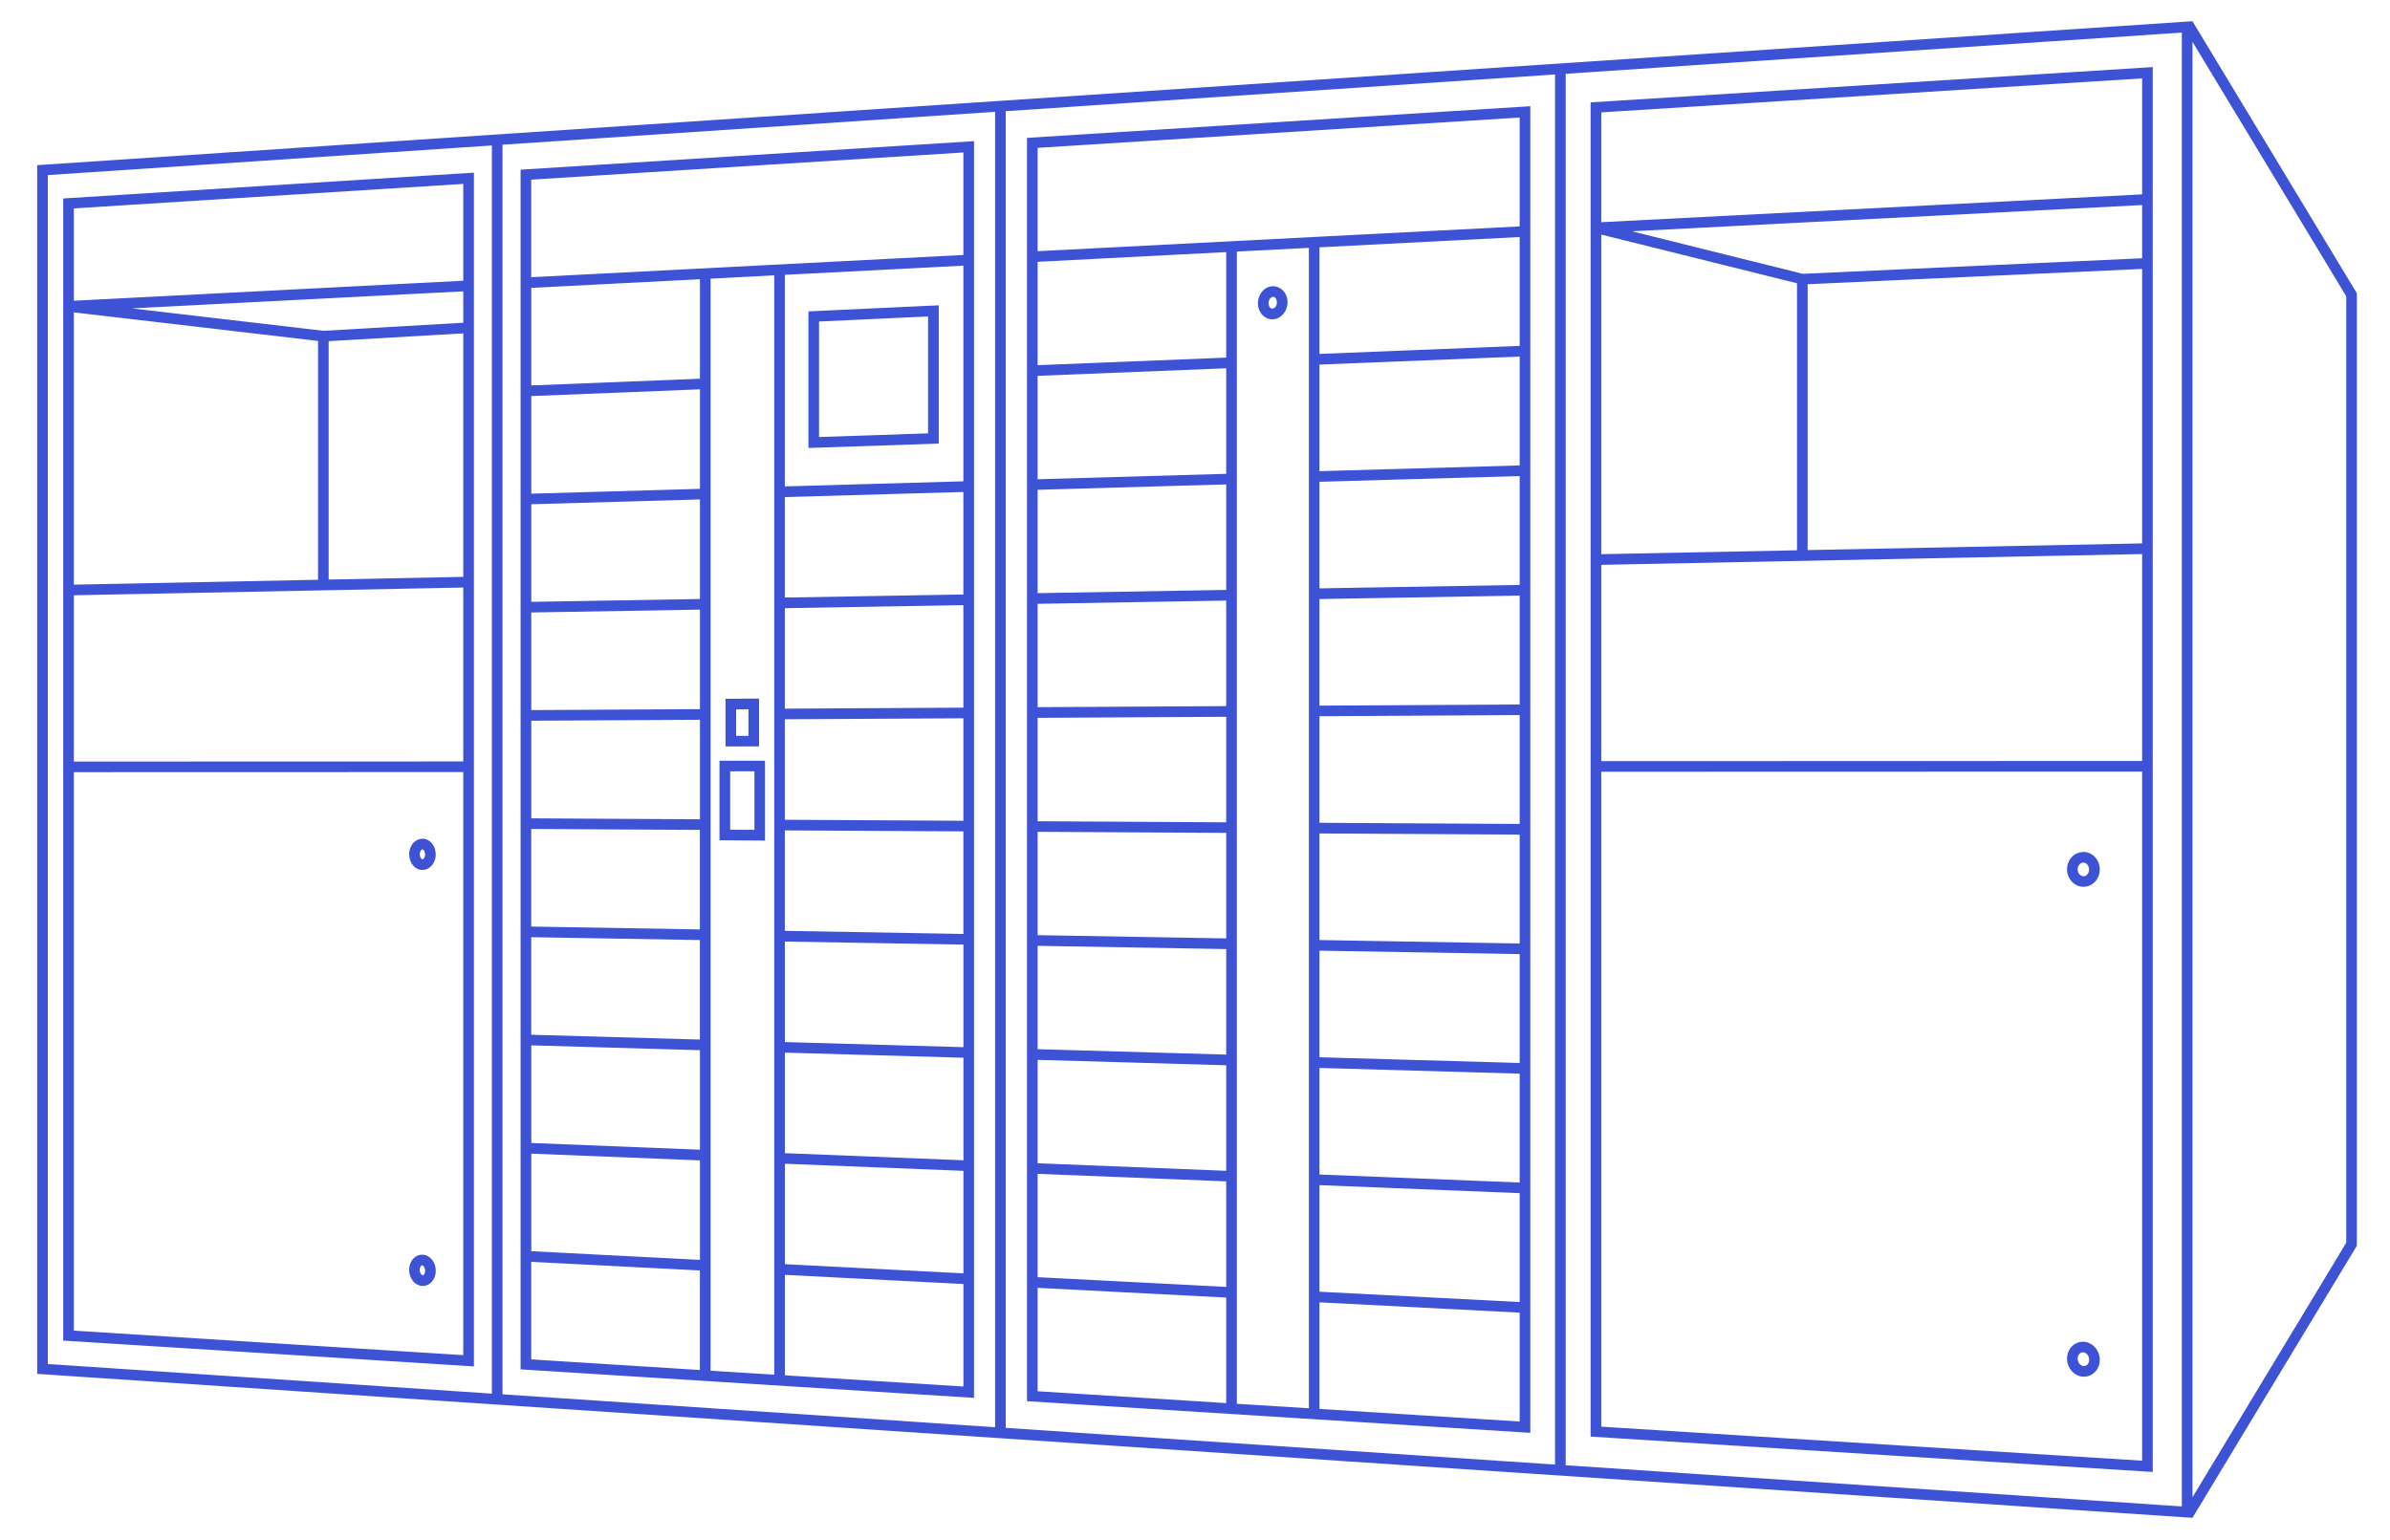 <?xml version="1.0" encoding="UTF-8"?> <svg xmlns="http://www.w3.org/2000/svg" width="450" height="290" viewBox="0 0 450 290" fill="none"> <rect width="450" height="290" fill="white"></rect> <g clip-path="url(#clip0_23_135)"> <path d="M7 31.1V258.7L412.81 285.8L443.76 234.58V55.22L412.81 4L7 31.1Z" fill="white"></path> <path d="M176.75 83.53V57.49L152.22 58.63V84.35L176.75 83.53ZM154.21 60.54L174.74 59.59V81.6L154.21 82.29V60.55V60.54ZM142.92 131.54L136.6 131.58V140.56L142.92 140.54V131.53V131.54ZM140.92 138.56H138.6V133.58L140.92 133.56V138.56ZM144.04 158.27V143.24H135.47V158.22L144.04 158.28V158.27ZM137.48 145.24H142.05V156.26L137.48 156.23V145.24ZM405.33 12.63L299.49 19.28V270.51L405.33 277.17V12.63ZM403.33 143.29L301.49 143.32V106.36L403.33 104.33V143.29ZM338.35 103.62L301.49 104.35V44.17L338.35 53.34V103.61V103.62ZM403.33 102.32L340.35 103.58V53.52L403.33 50.64V102.33V102.32ZM403.33 48.63L339.45 51.56L307.26 43.55L403.33 38.61V48.64V48.63ZM403.33 14.76V36.6L301.49 41.84V21.16L403.33 14.76ZM301.49 268.64V145.32L403.33 145.29V275.05L301.49 268.64ZM11.9 252.43L89.23 257.29V32.51L11.9 37.37V252.43ZM87.23 143.38L13.9 143.4V112.09L87.23 110.63V143.39V143.38ZM87.23 108.62L61.88 109.13V64.24L87.23 62.77V108.62ZM87.23 60.77L60.91 62.29L24.83 58.07L87.23 54.86V60.77ZM59.88 64.19V109.17L13.9 110.09V58.82L59.88 64.2V64.19ZM13.9 250.55V145.4L87.23 145.38V255.17L13.9 250.56V250.55ZM87.23 34.63V52.86L13.9 56.63V39.24L87.23 34.63ZM392.28 160.42C391.49 160.45 390.74 160.72 390.17 161.29C389.55 161.91 389.19 162.78 389.19 163.68C389.19 165.48 390.57 166.97 392.26 166.98H392.29C393.07 166.98 393.81 166.67 394.38 166.11C395 165.49 395.36 164.62 395.36 163.71C395.36 161.9 393.98 160.42 392.28 160.41V160.42ZM392.97 164.7C392.83 164.84 392.63 165.03 392.28 164.99C391.68 164.99 391.19 164.4 391.19 163.69C391.19 163.31 391.33 162.96 391.57 162.72C391.71 162.59 391.93 162.43 392.25 162.43C392.85 162.43 393.34 163.02 393.34 163.73C393.34 164.11 393.2 164.46 392.96 164.7H392.97ZM392.32 252.65C391.53 252.62 390.76 252.89 390.18 253.45C389.55 254.05 389.19 254.91 389.19 255.83C389.19 257.61 390.55 259.14 392.22 259.23C392.27 259.23 392.33 259.23 392.38 259.23C393.12 259.23 393.82 258.95 394.37 258.43C395 257.83 395.36 256.97 395.36 256.05C395.36 254.27 394 252.74 392.33 252.65H392.32ZM392.99 256.97C392.86 257.09 392.64 257.23 392.33 257.22C391.71 257.19 391.19 256.55 391.19 255.82C391.19 255.45 391.32 255.11 391.56 254.89C391.68 254.77 391.89 254.64 392.17 254.64C392.19 254.64 392.2 254.64 392.22 254.64C392.84 254.67 393.36 255.31 393.36 256.04C393.36 256.41 393.23 256.75 392.99 256.97ZM79.55 157.93C79 157.93 78.37 158.17 77.92 158.62C77.36 159.17 77.04 159.99 77.04 160.86C77.04 162.5 78.13 163.8 79.53 163.81H79.55C80.14 163.81 80.71 163.57 81.16 163.12C81.72 162.57 82.04 161.75 82.04 160.88C82.04 159.23 80.94 157.94 79.54 157.92L79.55 157.93ZM79.76 161.7C79.76 161.7 79.64 161.81 79.55 161.81C79.35 161.81 79.04 161.43 79.04 160.86C79.04 160.47 79.19 160.18 79.33 160.04C79.38 159.99 79.45 159.93 79.53 159.93C79.73 159.93 80.04 160.31 80.04 160.89C80.04 161.28 79.89 161.57 79.75 161.71L79.76 161.7ZM79.59 236.26C78.98 236.22 78.39 236.45 77.93 236.89C77.36 237.43 77.04 238.24 77.04 239.12C77.04 240.74 78.12 242.07 79.49 242.14C79.53 242.14 79.57 242.14 79.61 242.14C80.18 242.14 80.72 241.92 81.15 241.51C81.72 240.97 82.05 240.16 82.05 239.28C82.05 237.66 80.97 236.33 79.6 236.26H79.59ZM79.77 240.06C79.68 240.15 79.61 240.15 79.59 240.14C79.37 240.13 79.03 239.71 79.03 239.12C79.03 238.74 79.17 238.47 79.3 238.34C79.38 238.26 79.44 238.26 79.47 238.26C79.47 238.26 79.47 238.26 79.48 238.26C79.7 238.27 80.04 238.68 80.04 239.28C80.04 239.66 79.9 239.93 79.77 240.06ZM239.56 60.13C239.56 60.13 239.64 60.13 239.67 60.13C241.18 60.06 242.42 58.63 242.42 56.93C242.42 56.03 242.08 55.19 241.48 54.62C240.96 54.12 240.28 53.86 239.59 53.9C238.05 53.97 236.85 55.38 236.85 57.1C236.85 58 237.19 58.84 237.79 59.41C238.28 59.88 238.91 60.14 239.57 60.14L239.56 60.13ZM239.68 55.89H239.7C239.84 55.89 239.97 55.95 240.09 56.06C240.29 56.25 240.42 56.58 240.42 56.93C240.42 57.62 239.98 58.11 239.59 58.13C239.44 58.13 239.3 58.08 239.17 57.96C238.97 57.77 238.85 57.44 238.85 57.09C238.85 56.41 239.29 55.91 239.68 55.89ZM193.37 263.84L288.13 269.8V20L193.37 25.96V263.85V263.84ZM246.44 265.18L232.88 264.33V47.37L246.44 46.67V265.17V265.18ZM286.13 267.67L248.44 265.3V245.23L286.13 247.17V267.67ZM286.13 245.17L248.44 243.23V223.16L286.13 224.67V245.17ZM286.13 222.67L248.44 221.16V201.09L286.13 202.17V222.67ZM286.13 200.16L248.44 199.08V179.01L286.13 179.66V200.16ZM286.13 177.66L248.44 177.01V156.94L286.13 157.16V177.66ZM286.13 155.15L248.44 154.93V134.86L286.13 134.64V155.14V155.15ZM286.13 132.65L248.44 132.87V112.8L286.13 112.15V132.65ZM286.13 110.14L248.44 110.79V90.72L286.13 89.64V110.14ZM286.13 87.64L248.44 88.72V68.65L286.13 67.14V87.64ZM286.13 65.13L248.44 66.64V46.57L286.13 44.63V65.13ZM195.37 27.84L286.13 22.13V42.63L195.37 47.3V27.84ZM195.37 49.3L230.88 47.47V67.34L195.37 68.76V49.3ZM195.37 70.77L230.88 69.35V89.22L195.37 90.24V70.77ZM195.37 92.23L230.88 91.21V111.08L195.37 111.69V92.22V92.23ZM195.37 113.7L230.88 113.09V132.96L195.37 133.16V113.69V113.7ZM195.37 135.17L230.88 134.97V154.84L195.37 154.64V135.17ZM195.37 156.63L230.88 156.83V176.7L195.37 176.09V156.62V156.63ZM195.37 178.1L230.88 178.71V198.58L195.37 197.56V178.09V178.1ZM195.37 199.57L230.88 200.59V220.46L195.37 219.04V199.57ZM195.37 221.03L230.88 222.45V242.32L195.37 240.49V221.03ZM195.37 242.5L230.88 244.33V264.2L195.37 261.97V242.51V242.5ZM98.02 257.85L183.39 263.22V26.58L98.02 31.95V257.85ZM181.39 175.86L147.77 175.28V156.36L181.39 156.55V175.86ZM181.39 154.55L147.77 154.36V135.44L181.39 135.25V154.56V154.55ZM147.78 177.29L181.4 177.87V197.18L147.78 196.22V177.3V177.29ZM181.39 133.25L147.77 133.44V114.52L181.39 113.94V133.25ZM147.78 198.21L181.4 199.17V218.48L147.78 217.14V198.22V198.21ZM181.39 111.94L147.77 112.52V93.6L181.39 92.64V111.95V111.94ZM147.78 219.13L181.4 220.47V239.77L147.78 238.04V219.12V219.13ZM181.39 90.63L147.77 91.59V51.75L181.39 50.02V90.63ZM145.78 258.85L133.79 258.1V52.47L145.78 51.85V258.84V258.85ZM131.79 154.27L100.03 154.09V135.71L131.79 135.53V154.27ZM100.02 156.09L131.78 156.27V175.01L100.02 174.47V156.09ZM131.79 133.53L100.03 133.71V115.33L131.79 114.79V133.53ZM100.02 176.47L131.78 177.01V195.75L100.02 194.84V176.46V176.47ZM131.79 112.79L100.03 113.33V94.95L131.79 94.04V112.78V112.79ZM131.79 197.75V216.49L100.03 215.22V196.84L131.79 197.75ZM131.79 92.05L100.03 92.96V74.58L131.79 73.31V92.05ZM131.79 218.49V237.23L100.03 235.6V217.23L131.79 218.5V218.49ZM131.79 71.31L100.03 72.58V54.21L131.79 52.58V71.32V71.31ZM100.02 237.6L131.78 239.23V257.97L100.02 255.97V237.6ZM147.78 258.97V240.05L181.4 241.78V261.08L147.78 258.97ZM181.39 28.71V48.01L100.02 52.2V33.83L181.39 28.71ZM412.81 4L294.79 11.88L189.36 18.92L94.61 25.25L7 31.1V258.7L94.61 264.55L189.36 270.88L294.79 277.92L412.81 285.8L443.61 234.82L443.76 234.58V55.22L412.81 4ZM9 32.97L92.61 27.39V262.42L9 256.84V32.97ZM94.61 27.25L187.36 21.06V268.74L94.61 262.55V27.25ZM189.36 20.93L292.79 14.02V275.78L189.36 268.87V20.93ZM410.81 283.66L294.79 275.91V13.89L410.81 6.14V283.66ZM441.76 234.01L412.81 281.93V7.87L441.76 55.79V234.01Z" fill="#3D52D5"></path> </g> <defs> <clipPath id="clip0_23_135"> <rect width="436.76" height="281.8" fill="white" transform="translate(7 4)"></rect> </clipPath> </defs> </svg> 